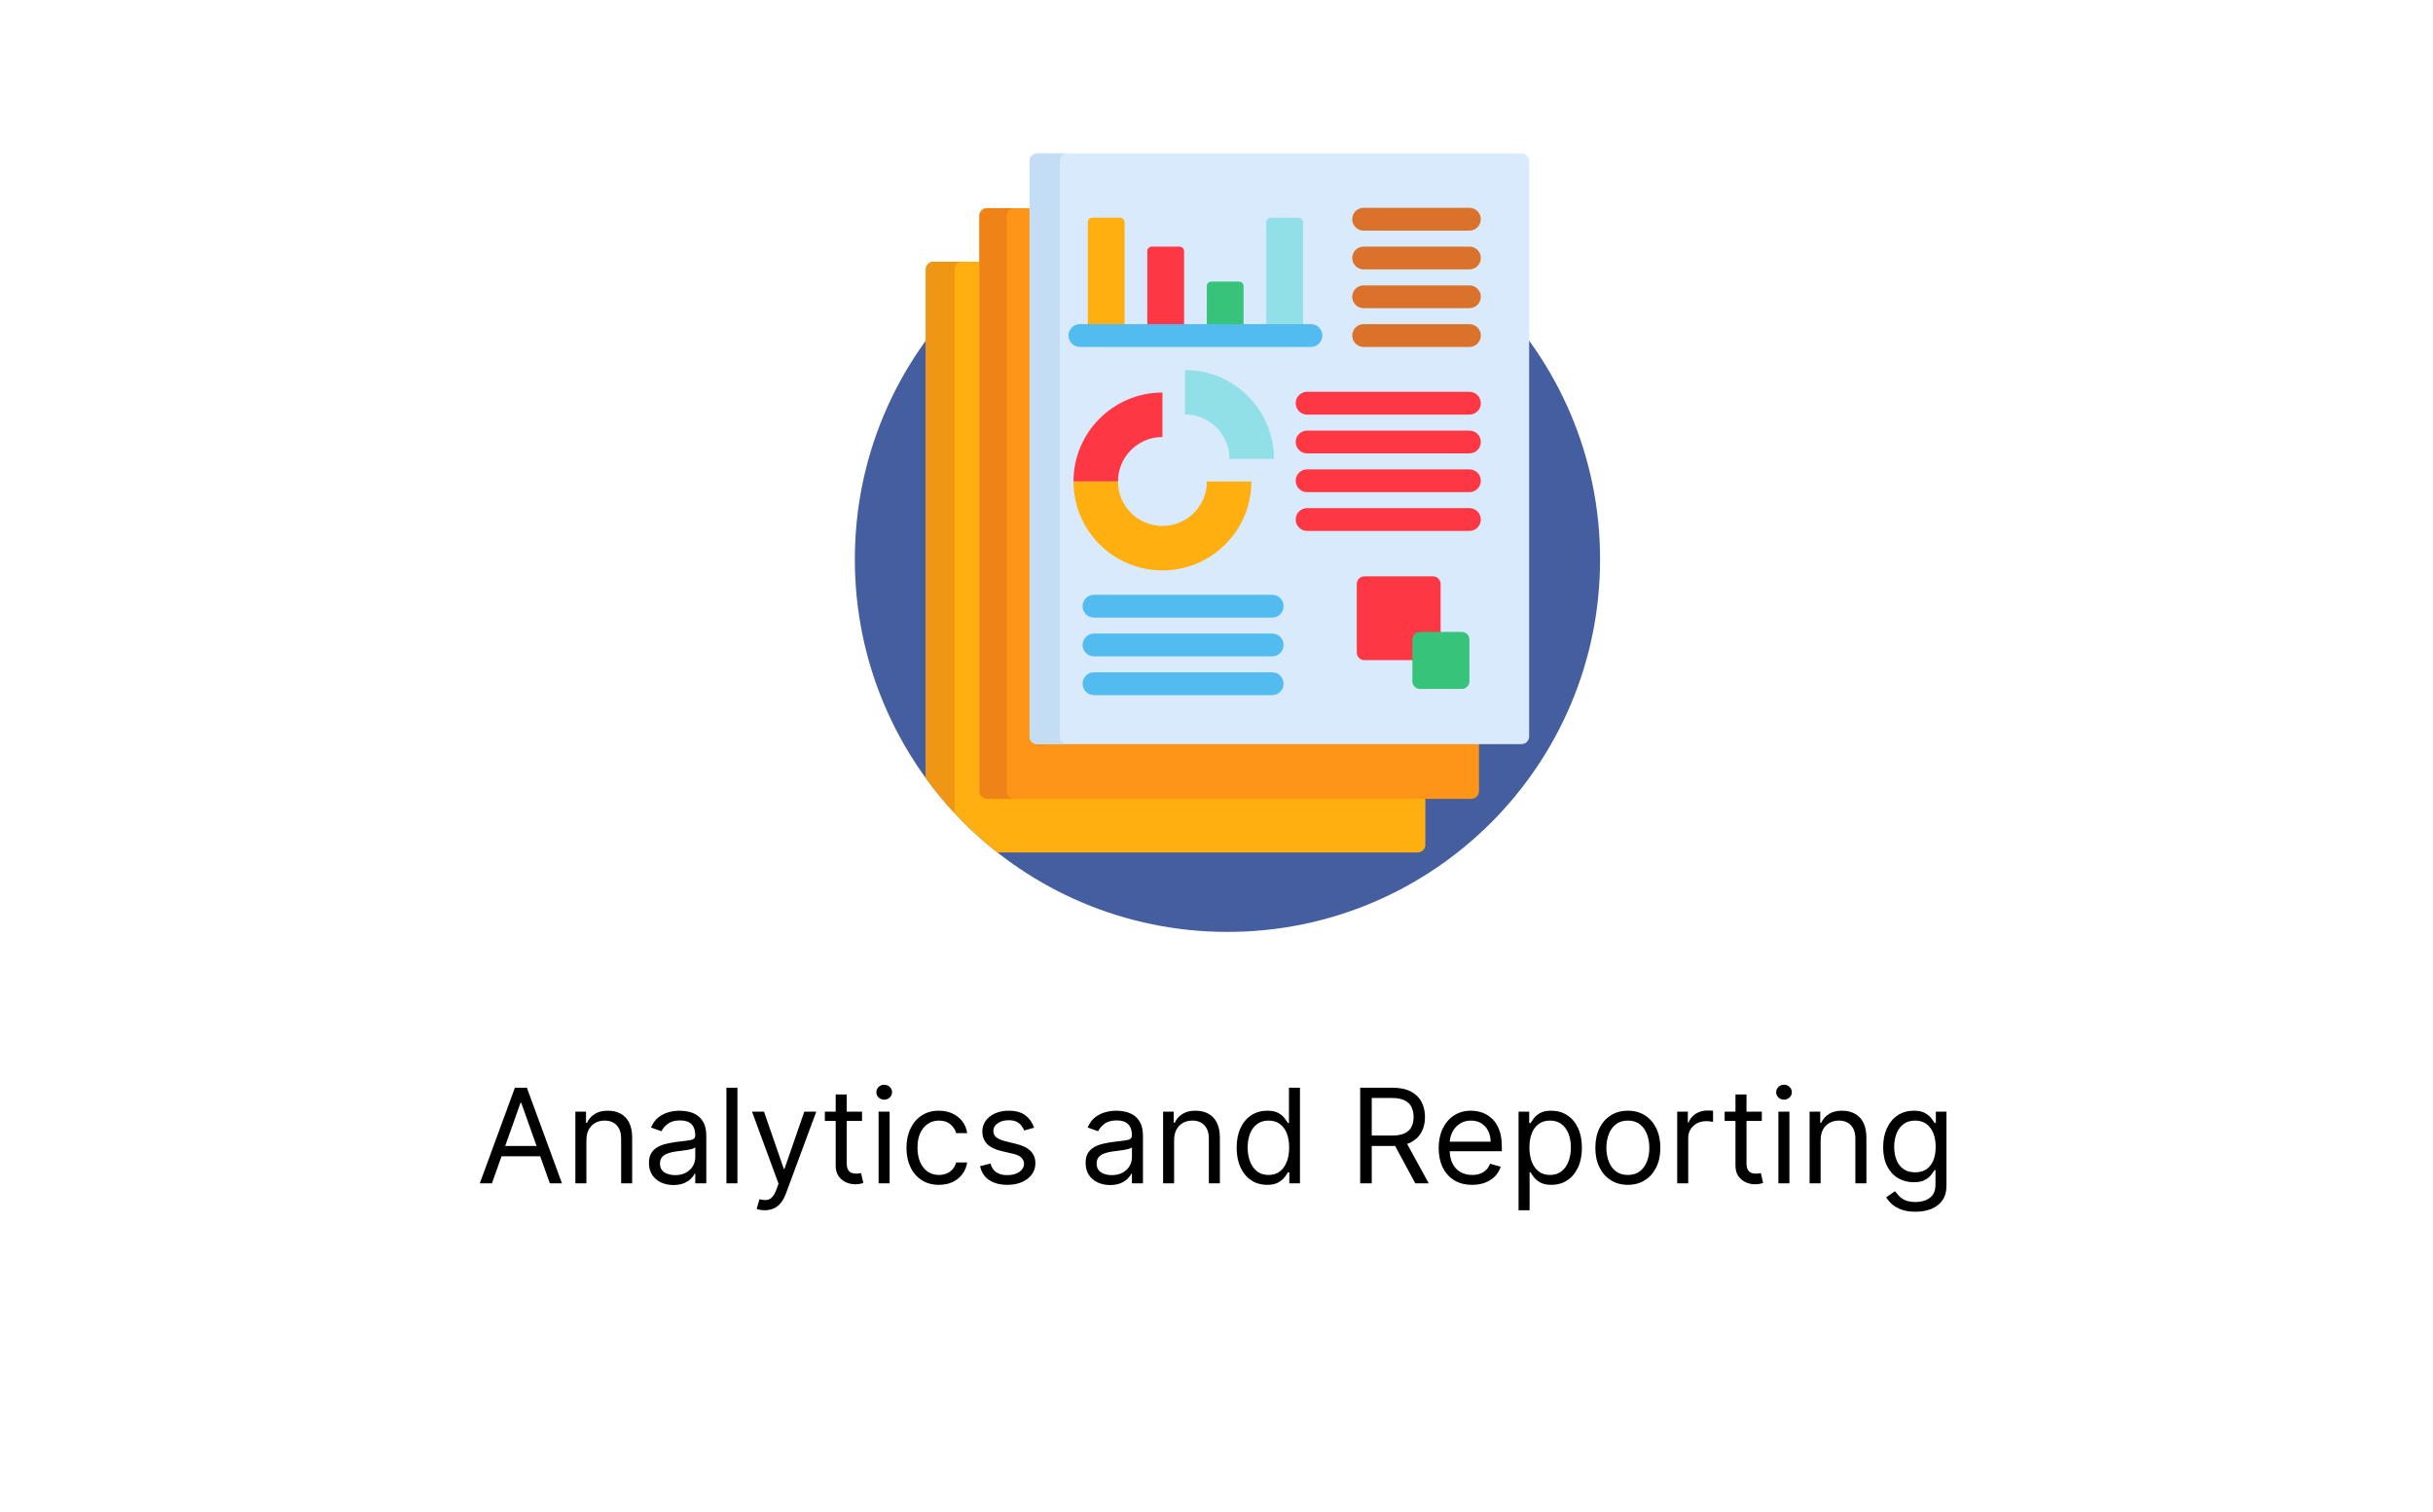 <svg width="111" height="69" viewBox="0 0 111 69" fill="none" xmlns="http://www.w3.org/2000/svg">
<g clip-path="url(#clip0_1579_207)">
<path d="M22.443 54H21.889L23.491 49.636H24.037L25.639 54H25.085L23.781 50.327H23.747L22.443 54ZM22.647 52.295H24.88V52.764H22.647V52.295ZM26.753 52.031V54H26.25V50.727H26.736V51.239H26.779C26.855 51.072 26.972 50.939 27.128 50.838C27.284 50.736 27.486 50.685 27.733 50.685C27.955 50.685 28.149 50.73 28.315 50.821C28.481 50.91 28.61 51.047 28.703 51.23C28.795 51.412 28.841 51.642 28.841 51.92V54H28.338V51.955C28.338 51.697 28.272 51.497 28.138 51.354C28.005 51.209 27.821 51.136 27.588 51.136C27.428 51.136 27.284 51.171 27.158 51.241C27.033 51.31 26.934 51.412 26.862 51.545C26.789 51.679 26.753 51.841 26.753 52.031ZM30.723 54.077C30.516 54.077 30.328 54.038 30.159 53.959C29.989 53.88 29.855 53.766 29.756 53.617C29.656 53.466 29.607 53.284 29.607 53.071C29.607 52.883 29.644 52.731 29.717 52.615C29.791 52.497 29.89 52.405 30.014 52.338C30.137 52.271 30.273 52.222 30.423 52.189C30.573 52.155 30.724 52.128 30.877 52.108C31.075 52.082 31.237 52.063 31.36 52.05C31.485 52.036 31.576 52.013 31.633 51.98C31.691 51.947 31.72 51.891 31.72 51.81V51.793C31.72 51.582 31.663 51.419 31.548 51.303C31.434 51.186 31.262 51.128 31.03 51.128C30.79 51.128 30.602 51.18 30.465 51.285C30.329 51.391 30.233 51.503 30.178 51.622L29.7 51.452C29.786 51.253 29.899 51.098 30.041 50.987C30.185 50.875 30.341 50.797 30.51 50.753C30.68 50.707 30.848 50.685 31.013 50.685C31.118 50.685 31.239 50.697 31.375 50.723C31.513 50.747 31.646 50.798 31.773 50.874C31.903 50.951 32.01 51.067 32.095 51.222C32.181 51.376 32.223 51.584 32.223 51.844V54H31.72V53.557H31.695C31.661 53.628 31.604 53.704 31.524 53.785C31.445 53.866 31.339 53.935 31.207 53.992C31.075 54.048 30.913 54.077 30.723 54.077ZM30.8 53.625C30.999 53.625 31.166 53.586 31.303 53.508C31.44 53.43 31.544 53.329 31.614 53.205C31.685 53.082 31.72 52.952 31.72 52.815V52.355C31.699 52.381 31.652 52.404 31.58 52.425C31.509 52.445 31.426 52.463 31.332 52.479C31.24 52.493 31.15 52.506 31.062 52.517C30.975 52.527 30.905 52.535 30.851 52.543C30.72 52.56 30.598 52.587 30.485 52.626C30.372 52.663 30.281 52.719 30.212 52.794C30.144 52.868 30.11 52.969 30.11 53.097C30.11 53.271 30.174 53.403 30.303 53.493C30.434 53.581 30.599 53.625 30.8 53.625ZM33.644 49.636V54H33.141V49.636H33.644ZM34.889 55.227C34.803 55.227 34.727 55.22 34.661 55.206C34.594 55.193 34.548 55.18 34.522 55.168L34.65 54.724C34.772 54.756 34.88 54.767 34.974 54.758C35.068 54.75 35.151 54.708 35.223 54.633C35.297 54.559 35.364 54.439 35.425 54.273L35.519 54.017L34.309 50.727H34.855L35.758 53.335H35.792L36.695 50.727H37.241L35.852 54.477C35.789 54.646 35.712 54.786 35.619 54.897C35.527 55.009 35.42 55.092 35.298 55.146C35.177 55.2 35.041 55.227 34.889 55.227ZM39.328 50.727V51.153H37.632V50.727H39.328ZM38.126 49.943H38.629V53.062C38.629 53.205 38.65 53.311 38.691 53.382C38.733 53.452 38.787 53.499 38.853 53.523C38.919 53.545 38.99 53.557 39.064 53.557C39.119 53.557 39.164 53.554 39.2 53.548C39.236 53.541 39.264 53.535 39.285 53.531L39.388 53.983C39.353 53.996 39.306 54.008 39.245 54.021C39.184 54.035 39.106 54.043 39.013 54.043C38.87 54.043 38.731 54.012 38.595 53.951C38.46 53.89 38.348 53.797 38.258 53.672C38.17 53.547 38.126 53.389 38.126 53.199V49.943ZM40.084 54V50.727H40.587V54H40.084ZM40.34 50.182C40.242 50.182 40.157 50.148 40.086 50.082C40.017 50.015 39.982 49.935 39.982 49.841C39.982 49.747 40.017 49.667 40.086 49.6C40.157 49.533 40.242 49.5 40.34 49.5C40.438 49.5 40.522 49.533 40.591 49.6C40.662 49.667 40.698 49.747 40.698 49.841C40.698 49.935 40.662 50.015 40.591 50.082C40.522 50.148 40.438 50.182 40.34 50.182ZM42.838 54.068C42.531 54.068 42.267 53.996 42.045 53.851C41.823 53.706 41.653 53.506 41.534 53.252C41.414 52.998 41.355 52.707 41.355 52.381C41.355 52.048 41.416 51.755 41.538 51.501C41.661 51.245 41.833 51.045 42.053 50.902C42.275 50.757 42.534 50.685 42.829 50.685C43.059 50.685 43.267 50.727 43.451 50.812C43.636 50.898 43.787 51.017 43.905 51.17C44.023 51.324 44.096 51.503 44.125 51.707H43.622C43.583 51.558 43.498 51.426 43.366 51.311C43.235 51.195 43.059 51.136 42.838 51.136C42.642 51.136 42.47 51.188 42.322 51.29C42.176 51.391 42.061 51.533 41.979 51.718C41.898 51.901 41.858 52.117 41.858 52.364C41.858 52.617 41.897 52.837 41.977 53.024C42.058 53.212 42.171 53.357 42.318 53.461C42.465 53.565 42.639 53.617 42.838 53.617C42.968 53.617 43.087 53.594 43.193 53.548C43.3 53.503 43.39 53.438 43.464 53.352C43.538 53.267 43.59 53.165 43.622 53.045H44.125C44.096 53.239 44.026 53.413 43.914 53.568C43.803 53.721 43.656 53.843 43.473 53.934C43.291 54.023 43.079 54.068 42.838 54.068ZM47.178 51.46L46.726 51.588C46.698 51.513 46.656 51.44 46.6 51.369C46.546 51.296 46.473 51.236 46.379 51.19C46.285 51.143 46.165 51.119 46.019 51.119C45.818 51.119 45.651 51.166 45.518 51.258C45.386 51.349 45.32 51.465 45.32 51.605C45.32 51.73 45.365 51.829 45.456 51.901C45.547 51.974 45.689 52.034 45.882 52.082L46.368 52.202C46.661 52.273 46.879 52.381 47.022 52.528C47.166 52.673 47.237 52.859 47.237 53.088C47.237 53.276 47.184 53.443 47.076 53.591C46.969 53.739 46.82 53.855 46.628 53.94C46.436 54.026 46.213 54.068 45.959 54.068C45.625 54.068 45.349 53.996 45.13 53.851C44.911 53.706 44.773 53.494 44.715 53.216L45.192 53.097C45.237 53.273 45.323 53.405 45.45 53.493C45.578 53.581 45.745 53.625 45.951 53.625C46.185 53.625 46.371 53.575 46.509 53.476C46.648 53.375 46.718 53.254 46.718 53.114C46.718 53 46.678 52.905 46.598 52.828C46.519 52.75 46.397 52.692 46.232 52.653L45.686 52.526C45.387 52.455 45.166 52.344 45.026 52.195C44.887 52.045 44.817 51.856 44.817 51.631C44.817 51.446 44.869 51.283 44.973 51.141C45.078 50.999 45.22 50.887 45.401 50.806C45.583 50.725 45.789 50.685 46.019 50.685C46.343 50.685 46.597 50.756 46.782 50.898C46.968 51.04 47.1 51.227 47.178 51.46ZM50.645 54.077C50.438 54.077 50.249 54.038 50.08 53.959C49.911 53.88 49.777 53.766 49.678 53.617C49.578 53.466 49.529 53.284 49.529 53.071C49.529 52.883 49.565 52.731 49.639 52.615C49.713 52.497 49.812 52.405 49.935 52.338C50.059 52.271 50.195 52.222 50.344 52.189C50.495 52.155 50.646 52.128 50.798 52.108C50.997 52.082 51.158 52.063 51.282 52.05C51.407 52.036 51.498 52.013 51.555 51.98C51.613 51.947 51.642 51.891 51.642 51.81V51.793C51.642 51.582 51.585 51.419 51.469 51.303C51.356 51.186 51.183 51.128 50.952 51.128C50.712 51.128 50.523 51.18 50.387 51.285C50.251 51.391 50.155 51.503 50.099 51.622L49.622 51.452C49.708 51.253 49.821 51.098 49.963 50.987C50.107 50.875 50.263 50.797 50.432 50.753C50.602 50.707 50.77 50.685 50.935 50.685C51.04 50.685 51.161 50.697 51.297 50.723C51.435 50.747 51.568 50.798 51.695 50.874C51.825 50.951 51.932 51.067 52.017 51.222C52.102 51.376 52.145 51.584 52.145 51.844V54H51.642V53.557H51.617C51.583 53.628 51.526 53.704 51.446 53.785C51.367 53.866 51.261 53.935 51.129 53.992C50.996 54.048 50.835 54.077 50.645 54.077ZM50.722 53.625C50.92 53.625 51.088 53.586 51.224 53.508C51.362 53.43 51.466 53.329 51.536 53.205C51.607 53.082 51.642 52.952 51.642 52.815V52.355C51.621 52.381 51.574 52.404 51.502 52.425C51.431 52.445 51.348 52.463 51.254 52.479C51.162 52.493 51.072 52.506 50.984 52.517C50.897 52.527 50.827 52.535 50.773 52.543C50.642 52.56 50.52 52.587 50.406 52.626C50.294 52.663 50.203 52.719 50.134 52.794C50.065 52.868 50.031 52.969 50.031 53.097C50.031 53.271 50.096 53.403 50.225 53.493C50.356 53.581 50.521 53.625 50.722 53.625ZM53.566 52.031V54H53.063V50.727H53.549V51.239H53.591C53.668 51.072 53.784 50.939 53.941 50.838C54.097 50.736 54.299 50.685 54.546 50.685C54.767 50.685 54.961 50.73 55.127 50.821C55.294 50.91 55.423 51.047 55.515 51.23C55.608 51.412 55.654 51.642 55.654 51.92V54H55.151V51.955C55.151 51.697 55.084 51.497 54.951 51.354C54.817 51.209 54.634 51.136 54.401 51.136C54.24 51.136 54.097 51.171 53.97 51.241C53.845 51.31 53.747 51.412 53.674 51.545C53.602 51.679 53.566 51.841 53.566 52.031ZM57.808 54.068C57.536 54.068 57.295 53.999 57.086 53.861C56.877 53.722 56.714 53.526 56.596 53.273C56.478 53.019 56.419 52.719 56.419 52.372C56.419 52.028 56.478 51.73 56.596 51.477C56.714 51.224 56.878 51.029 57.088 50.891C57.298 50.754 57.541 50.685 57.817 50.685C58.03 50.685 58.198 50.72 58.322 50.791C58.447 50.861 58.542 50.94 58.607 51.03C58.674 51.118 58.726 51.19 58.763 51.247H58.806V49.636H59.308V54H58.822V53.497H58.763C58.726 53.557 58.673 53.632 58.605 53.723C58.537 53.812 58.44 53.893 58.313 53.964C58.187 54.033 58.019 54.068 57.808 54.068ZM57.877 53.617C58.078 53.617 58.249 53.564 58.388 53.459C58.527 53.352 58.633 53.205 58.705 53.018C58.778 52.829 58.814 52.611 58.814 52.364C58.814 52.119 58.779 51.906 58.708 51.722C58.636 51.538 58.531 51.394 58.392 51.292C58.253 51.188 58.081 51.136 57.877 51.136C57.663 51.136 57.486 51.191 57.344 51.3C57.203 51.408 57.097 51.555 57.026 51.742C56.957 51.926 56.922 52.133 56.922 52.364C56.922 52.597 56.958 52.808 57.029 52.999C57.101 53.188 57.208 53.338 57.348 53.45C57.49 53.561 57.666 53.617 57.877 53.617ZM62.055 54V49.636H63.529C63.87 49.636 64.15 49.695 64.369 49.811C64.587 49.926 64.749 50.084 64.855 50.286C64.96 50.488 65.012 50.717 65.012 50.974C65.012 51.231 64.96 51.459 64.855 51.658C64.749 51.857 64.588 52.014 64.371 52.127C64.153 52.239 63.876 52.295 63.538 52.295H62.344V51.818H63.521C63.754 51.818 63.941 51.784 64.083 51.716C64.227 51.648 64.33 51.551 64.394 51.426C64.46 51.3 64.492 51.149 64.492 50.974C64.492 50.8 64.46 50.647 64.394 50.516C64.329 50.386 64.225 50.285 64.081 50.214C63.938 50.141 63.748 50.105 63.512 50.105H62.583V54H62.055ZM64.109 52.04L65.183 54H64.569L63.512 52.04H64.109ZM67.162 54.068C66.846 54.068 66.574 53.999 66.345 53.859C66.118 53.719 65.943 53.523 65.819 53.271C65.697 53.019 65.636 52.724 65.636 52.389C65.636 52.054 65.697 51.758 65.819 51.503C65.943 51.246 66.115 51.045 66.335 50.902C66.556 50.757 66.815 50.685 67.11 50.685C67.281 50.685 67.449 50.713 67.615 50.77C67.781 50.827 67.933 50.919 68.069 51.047C68.206 51.173 68.314 51.341 68.395 51.55C68.476 51.758 68.517 52.016 68.517 52.321V52.534H65.994V52.099H68.005C68.005 51.915 67.968 51.75 67.894 51.605C67.822 51.46 67.718 51.346 67.583 51.262C67.45 51.178 67.292 51.136 67.11 51.136C66.91 51.136 66.737 51.186 66.591 51.285C66.446 51.383 66.334 51.511 66.256 51.669C66.178 51.827 66.139 51.996 66.139 52.176V52.466C66.139 52.713 66.181 52.923 66.267 53.094C66.353 53.265 66.473 53.395 66.627 53.484C66.78 53.572 66.958 53.617 67.162 53.617C67.294 53.617 67.413 53.598 67.519 53.561C67.627 53.523 67.72 53.466 67.799 53.391C67.877 53.314 67.937 53.219 67.98 53.105L68.466 53.242C68.414 53.406 68.328 53.551 68.208 53.676C68.087 53.8 67.938 53.896 67.76 53.966C67.583 54.034 67.383 54.068 67.162 54.068ZM69.281 55.227V50.727H69.767V51.247H69.827C69.864 51.19 69.915 51.118 69.98 51.03C70.047 50.94 70.142 50.861 70.266 50.791C70.391 50.72 70.56 50.685 70.773 50.685C71.049 50.685 71.291 50.754 71.502 50.891C71.712 51.029 71.876 51.224 71.994 51.477C72.112 51.73 72.171 52.028 72.171 52.372C72.171 52.719 72.112 53.019 71.994 53.273C71.876 53.526 71.713 53.722 71.504 53.861C71.295 53.999 71.054 54.068 70.781 54.068C70.571 54.068 70.403 54.033 70.276 53.964C70.15 53.893 70.053 53.812 69.985 53.723C69.916 53.632 69.864 53.557 69.827 53.497H69.784V55.227H69.281ZM69.776 52.364C69.776 52.611 69.812 52.829 69.885 53.018C69.957 53.205 70.063 53.352 70.202 53.459C70.341 53.564 70.512 53.617 70.713 53.617C70.924 53.617 71.099 53.561 71.24 53.45C71.382 53.338 71.488 53.188 71.559 52.999C71.632 52.808 71.668 52.597 71.668 52.364C71.668 52.133 71.632 51.926 71.561 51.742C71.492 51.555 71.386 51.408 71.244 51.3C71.103 51.191 70.926 51.136 70.713 51.136C70.509 51.136 70.337 51.188 70.198 51.292C70.058 51.394 69.953 51.538 69.882 51.722C69.811 51.906 69.776 52.119 69.776 52.364ZM74.267 54.068C73.972 54.068 73.713 53.998 73.49 53.857C73.268 53.717 73.095 53.52 72.97 53.267C72.846 53.014 72.784 52.719 72.784 52.381C72.784 52.04 72.846 51.742 72.97 51.488C73.095 51.234 73.268 51.036 73.49 50.896C73.713 50.755 73.972 50.685 74.267 50.685C74.563 50.685 74.821 50.755 75.043 50.896C75.266 51.036 75.439 51.234 75.563 51.488C75.688 51.742 75.75 52.04 75.75 52.381C75.75 52.719 75.688 53.014 75.563 53.267C75.439 53.52 75.266 53.717 75.043 53.857C74.821 53.998 74.563 54.068 74.267 54.068ZM74.267 53.617C74.492 53.617 74.676 53.559 74.821 53.444C74.966 53.329 75.073 53.178 75.143 52.99C75.213 52.803 75.247 52.599 75.247 52.381C75.247 52.162 75.213 51.958 75.143 51.769C75.073 51.58 74.966 51.428 74.821 51.311C74.676 51.195 74.492 51.136 74.267 51.136C74.043 51.136 73.858 51.195 73.713 51.311C73.568 51.428 73.461 51.58 73.392 51.769C73.322 51.958 73.287 52.162 73.287 52.381C73.287 52.599 73.322 52.803 73.392 52.99C73.461 53.178 73.568 53.329 73.713 53.444C73.858 53.559 74.043 53.617 74.267 53.617ZM76.518 54V50.727H77.004V51.222H77.038C77.097 51.06 77.205 50.928 77.362 50.827C77.518 50.727 77.694 50.676 77.89 50.676C77.927 50.676 77.973 50.677 78.028 50.678C78.084 50.68 78.126 50.682 78.154 50.685V51.196C78.137 51.192 78.098 51.185 78.037 51.177C77.977 51.167 77.914 51.162 77.847 51.162C77.688 51.162 77.546 51.195 77.421 51.262C77.298 51.327 77.2 51.418 77.127 51.535C77.056 51.65 77.021 51.781 77.021 51.929V54H76.518ZM80.379 50.727V51.153H78.683V50.727H80.379ZM79.177 49.943H79.68V53.062C79.68 53.205 79.7 53.311 79.742 53.382C79.784 53.452 79.838 53.499 79.903 53.523C79.97 53.545 80.041 53.557 80.114 53.557C80.17 53.557 80.215 53.554 80.251 53.548C80.286 53.541 80.315 53.535 80.336 53.531L80.438 53.983C80.404 53.996 80.357 54.008 80.296 54.021C80.234 54.035 80.157 54.043 80.063 54.043C79.921 54.043 79.782 54.012 79.646 53.951C79.511 53.89 79.398 53.797 79.309 53.672C79.221 53.547 79.177 53.389 79.177 53.199V49.943ZM81.135 54V50.727H81.638V54H81.135ZM81.391 50.182C81.293 50.182 81.208 50.148 81.137 50.082C81.068 50.015 81.033 49.935 81.033 49.841C81.033 49.747 81.068 49.667 81.137 49.6C81.208 49.533 81.293 49.5 81.391 49.5C81.489 49.5 81.573 49.533 81.642 49.6C81.713 49.667 81.749 49.747 81.749 49.841C81.749 49.935 81.713 50.015 81.642 50.082C81.573 50.148 81.489 50.182 81.391 50.182ZM83.062 52.031V54H82.559V50.727H83.045V51.239H83.087C83.164 51.072 83.281 50.939 83.437 50.838C83.593 50.736 83.795 50.685 84.042 50.685C84.263 50.685 84.457 50.73 84.624 50.821C84.79 50.91 84.919 51.047 85.011 51.23C85.104 51.412 85.15 51.642 85.15 51.92V54H84.647V51.955C84.647 51.697 84.58 51.497 84.447 51.354C84.313 51.209 84.13 51.136 83.897 51.136C83.736 51.136 83.593 51.171 83.466 51.241C83.341 51.31 83.243 51.412 83.17 51.545C83.098 51.679 83.062 51.841 83.062 52.031ZM87.39 55.295C87.147 55.295 86.938 55.264 86.763 55.202C86.588 55.141 86.443 55.06 86.326 54.959C86.211 54.859 86.12 54.753 86.052 54.639L86.452 54.358C86.498 54.418 86.555 54.486 86.625 54.562C86.694 54.641 86.79 54.708 86.91 54.765C87.032 54.823 87.192 54.852 87.39 54.852C87.654 54.852 87.872 54.788 88.044 54.66C88.216 54.533 88.302 54.332 88.302 54.06V53.395H88.259C88.222 53.455 88.169 53.528 88.101 53.617C88.034 53.703 87.938 53.781 87.811 53.849C87.686 53.916 87.517 53.949 87.304 53.949C87.04 53.949 86.803 53.886 86.593 53.761C86.384 53.636 86.219 53.455 86.096 53.216C85.976 52.977 85.915 52.688 85.915 52.347C85.915 52.011 85.974 51.719 86.092 51.471C86.21 51.221 86.374 51.028 86.584 50.891C86.794 50.754 87.037 50.685 87.313 50.685C87.526 50.685 87.695 50.72 87.82 50.791C87.947 50.861 88.043 50.94 88.11 51.03C88.178 51.118 88.231 51.19 88.267 51.247H88.319V50.727H88.804V54.094C88.804 54.375 88.74 54.604 88.613 54.78C88.486 54.957 88.316 55.087 88.101 55.17C87.888 55.254 87.651 55.295 87.39 55.295ZM87.373 53.497C87.574 53.497 87.745 53.451 87.884 53.359C88.023 53.266 88.129 53.133 88.201 52.96C88.274 52.787 88.31 52.58 88.31 52.338C88.31 52.102 88.275 51.894 88.204 51.714C88.132 51.533 88.027 51.392 87.888 51.29C87.749 51.188 87.577 51.136 87.373 51.136C87.159 51.136 86.982 51.19 86.84 51.298C86.699 51.406 86.594 51.551 86.522 51.733C86.453 51.915 86.418 52.117 86.418 52.338C86.418 52.565 86.454 52.766 86.525 52.941C86.597 53.114 86.704 53.251 86.844 53.35C86.986 53.448 87.162 53.497 87.373 53.497Z" fill="black"/>
<path d="M56 42.526C65.389 42.526 73 34.915 73 25.526C73 16.137 65.389 8.526 56 8.526C46.611 8.526 39 16.137 39 25.526C39 34.915 46.611 42.526 56 42.526Z" fill="#445EA0"/>
<path d="M45.225 36.257C45.035 36.257 44.878 36.101 44.878 35.91V11.944H42.583C42.392 11.944 42.236 12.1 42.236 12.291V35.504C43.163 36.781 44.262 37.924 45.503 38.9H64.681C64.872 38.9 65.028 38.743 65.028 38.553V36.257L45.225 36.257Z" fill="#FFAF10"/>
<path d="M43.554 12.291C43.554 12.1 43.71 11.944 43.901 11.944H42.583C42.392 11.944 42.236 12.1 42.236 12.291V35.504C42.643 36.064 43.083 36.599 43.554 37.106V12.291Z" fill="#EF9614"/>
<path d="M47.515 33.759C47.324 33.759 47.168 33.603 47.168 33.412V9.498H45.029C44.838 9.498 44.682 9.654 44.682 9.845V36.107C44.682 36.298 44.838 36.454 45.029 36.454H67.127C67.318 36.454 67.474 36.298 67.474 36.107V33.759H47.515Z" fill="#FF9518"/>
<path d="M45.931 36.107V9.845C45.931 9.654 46.087 9.498 46.278 9.498H45.029C44.838 9.498 44.682 9.654 44.682 9.845V36.107C44.682 36.298 44.838 36.454 45.029 36.454H46.278C46.087 36.454 45.931 36.298 45.931 36.107Z" fill="#EF8318"/>
<path d="M69.764 33.609C69.764 33.8 69.608 33.956 69.417 33.956H47.319C47.128 33.956 46.972 33.8 46.972 33.609V7.347C46.972 7.156 47.128 7 47.319 7H69.417C69.608 7 69.764 7.156 69.764 7.347V33.609Z" fill="#D9EAFC"/>
<path d="M48.348 33.609V7.347C48.348 7.156 48.504 7 48.695 7H47.318C47.127 7 46.971 7.156 46.971 7.347V33.609C46.971 33.8 47.127 33.956 47.318 33.956H48.695C48.504 33.956 48.348 33.8 48.348 33.609Z" fill="#C3DDF4"/>
<path d="M67.039 10.525H62.212C62.144 10.525 62.076 10.511 62.013 10.485C61.95 10.459 61.893 10.421 61.844 10.372C61.796 10.324 61.758 10.267 61.731 10.204C61.705 10.14 61.692 10.073 61.692 10.004C61.692 9.866 61.747 9.734 61.844 9.636C61.942 9.539 62.074 9.484 62.212 9.484H67.039C67.177 9.484 67.309 9.539 67.407 9.636C67.505 9.734 67.559 9.866 67.559 10.004C67.559 10.142 67.505 10.275 67.407 10.372C67.309 10.47 67.177 10.525 67.039 10.525ZM67.039 12.294H62.212C62.074 12.294 61.942 12.239 61.844 12.142C61.747 12.044 61.692 11.912 61.692 11.774C61.692 11.486 61.925 11.253 62.212 11.253H67.039C67.177 11.253 67.309 11.308 67.407 11.406C67.505 11.503 67.559 11.636 67.559 11.774C67.559 11.912 67.505 12.044 67.407 12.142C67.309 12.239 67.177 12.294 67.039 12.294ZM67.039 14.063H62.212C61.925 14.063 61.692 13.83 61.692 13.543C61.692 13.255 61.925 13.023 62.212 13.023H67.039C67.177 13.023 67.309 13.077 67.407 13.175C67.505 13.273 67.559 13.405 67.559 13.543C67.559 13.681 67.505 13.813 67.407 13.911C67.309 14.008 67.177 14.063 67.039 14.063ZM67.039 15.833H62.212C62.074 15.833 61.942 15.778 61.844 15.68C61.747 15.583 61.692 15.45 61.692 15.312C61.692 15.025 61.925 14.792 62.212 14.792H67.039C67.177 14.792 67.309 14.847 67.407 14.944C67.505 15.042 67.559 15.174 67.559 15.312C67.559 15.45 67.505 15.583 67.407 15.68C67.309 15.778 67.177 15.833 67.039 15.833Z" fill="#DB722C"/>
<path d="M58.04 28.183H49.91C49.623 28.183 49.39 27.95 49.39 27.663C49.39 27.375 49.623 27.142 49.91 27.142H58.04C58.178 27.142 58.31 27.197 58.408 27.294C58.505 27.392 58.56 27.524 58.56 27.663C58.56 27.731 58.547 27.799 58.521 27.862C58.495 27.925 58.456 27.982 58.408 28.03C58.36 28.079 58.302 28.117 58.239 28.143C58.176 28.169 58.108 28.183 58.04 28.183ZM58.04 29.952H49.91C49.842 29.952 49.775 29.939 49.711 29.913C49.648 29.886 49.591 29.848 49.542 29.8C49.494 29.751 49.456 29.694 49.43 29.631C49.404 29.568 49.39 29.5 49.39 29.432C49.39 29.294 49.445 29.161 49.543 29.064C49.64 28.966 49.773 28.911 49.91 28.911H58.04C58.178 28.911 58.31 28.966 58.408 29.064C58.505 29.161 58.56 29.294 58.56 29.432C58.56 29.5 58.547 29.568 58.521 29.631C58.495 29.694 58.456 29.751 58.408 29.8C58.36 29.848 58.302 29.886 58.239 29.913C58.176 29.939 58.108 29.952 58.04 29.952ZM58.04 31.721H49.91C49.842 31.721 49.775 31.708 49.711 31.682C49.648 31.656 49.591 31.617 49.542 31.569C49.494 31.521 49.456 31.463 49.43 31.4C49.404 31.337 49.39 31.269 49.39 31.201C49.39 31.063 49.445 30.931 49.543 30.833C49.64 30.735 49.773 30.681 49.91 30.681H58.04C58.178 30.681 58.31 30.735 58.408 30.833C58.505 30.931 58.56 31.063 58.56 31.201C58.56 31.269 58.547 31.337 58.521 31.4C58.495 31.463 58.456 31.521 58.408 31.569C58.36 31.617 58.302 31.656 58.239 31.682C58.176 31.708 58.108 31.721 58.04 31.721Z" fill="#52BBEF"/>
<path d="M67.039 18.92H59.633C59.346 18.92 59.113 18.687 59.113 18.4C59.113 18.112 59.346 17.879 59.633 17.879H67.039C67.177 17.879 67.309 17.934 67.407 18.032C67.505 18.129 67.559 18.262 67.559 18.4C67.559 18.538 67.505 18.67 67.407 18.768C67.309 18.865 67.177 18.92 67.039 18.92ZM67.039 20.689H59.633C59.346 20.689 59.113 20.456 59.113 20.169C59.113 19.882 59.346 19.649 59.633 19.649H67.039C67.177 19.649 67.309 19.703 67.407 19.801C67.505 19.899 67.559 20.031 67.559 20.169C67.559 20.307 67.505 20.439 67.407 20.537C67.309 20.635 67.177 20.689 67.039 20.689ZM67.039 22.459H59.633C59.495 22.459 59.363 22.404 59.265 22.306C59.168 22.209 59.113 22.076 59.113 21.938C59.113 21.8 59.168 21.668 59.265 21.57C59.363 21.473 59.495 21.418 59.633 21.418H67.039C67.177 21.418 67.309 21.473 67.407 21.57C67.505 21.668 67.559 21.8 67.559 21.938C67.559 22.076 67.505 22.209 67.407 22.306C67.309 22.404 67.177 22.459 67.039 22.459ZM67.039 24.228H59.633C59.346 24.228 59.113 23.995 59.113 23.708C59.113 23.42 59.346 23.187 59.633 23.187H67.039C67.177 23.187 67.309 23.242 67.407 23.34C67.505 23.437 67.559 23.57 67.559 23.708C67.559 23.846 67.505 23.978 67.407 24.076C67.309 24.173 67.177 24.228 67.039 24.228ZM48.976 21.971H51.005C51.005 20.85 51.913 19.942 53.034 19.942V17.913C50.793 17.913 48.976 19.73 48.976 21.971Z" fill="#FE3745"/>
<path d="M54.063 16.884V18.913C55.184 18.913 56.092 19.821 56.092 20.942H58.121C58.121 18.701 56.304 16.884 54.063 16.884Z" fill="#91E0E8"/>
<path d="M55.063 21.971C55.063 23.091 54.155 24 53.034 24C51.913 24 51.005 23.091 51.005 21.971H48.976C48.976 24.212 50.793 26.029 53.034 26.029C55.275 26.029 57.092 24.212 57.092 21.971H55.063ZM51.307 14.988V10.143C51.307 10.028 51.213 9.935 51.099 9.935H49.837C49.722 9.935 49.629 10.028 49.629 10.143V14.988H51.307Z" fill="#FFAF10"/>
<path d="M54.021 14.988V11.461C54.021 11.347 53.927 11.253 53.812 11.253H52.551C52.436 11.253 52.343 11.347 52.343 11.461V14.988H54.021Z" fill="#FE3745"/>
<path d="M56.735 14.988V13.057C56.735 12.942 56.641 12.849 56.527 12.849H55.265C55.151 12.849 55.057 12.942 55.057 13.057V14.988H56.735Z" fill="#37C47A"/>
<path d="M59.449 14.988V10.143C59.449 10.028 59.356 9.935 59.241 9.935H57.98C57.865 9.935 57.772 10.028 57.772 10.143V14.988H59.449Z" fill="#91E0E8"/>
<path d="M64.576 29.184C64.576 29.069 64.669 28.976 64.784 28.976H65.725V26.647C65.725 26.456 65.569 26.3 65.378 26.3H62.247C62.056 26.3 61.9 26.456 61.9 26.647V29.778C61.9 29.969 62.056 30.125 62.247 30.125H64.576V29.184Z" fill="#FE3745"/>
<path d="M67.039 31.092C67.039 31.283 66.883 31.439 66.692 31.439H64.784C64.593 31.439 64.437 31.283 64.437 31.092V29.184C64.437 28.993 64.593 28.837 64.784 28.837H66.692C66.883 28.837 67.039 28.993 67.039 29.184V31.092Z" fill="#37C47A"/>
<path d="M59.808 15.832H49.27C49.132 15.832 48.999 15.777 48.902 15.68C48.804 15.582 48.749 15.45 48.749 15.312C48.749 15.024 48.982 14.791 49.27 14.791H59.808C60.095 14.791 60.328 15.024 60.328 15.312C60.328 15.45 60.273 15.582 60.176 15.68C60.078 15.777 59.946 15.832 59.808 15.832Z" fill="#52BBEF"/>
</g>
<defs>
<clipPath id="clip0_1579_207">
<rect width="109.371" height="68.357" fill="white" transform="translate(0.701)"/>
</clipPath>
</defs>
</svg>
